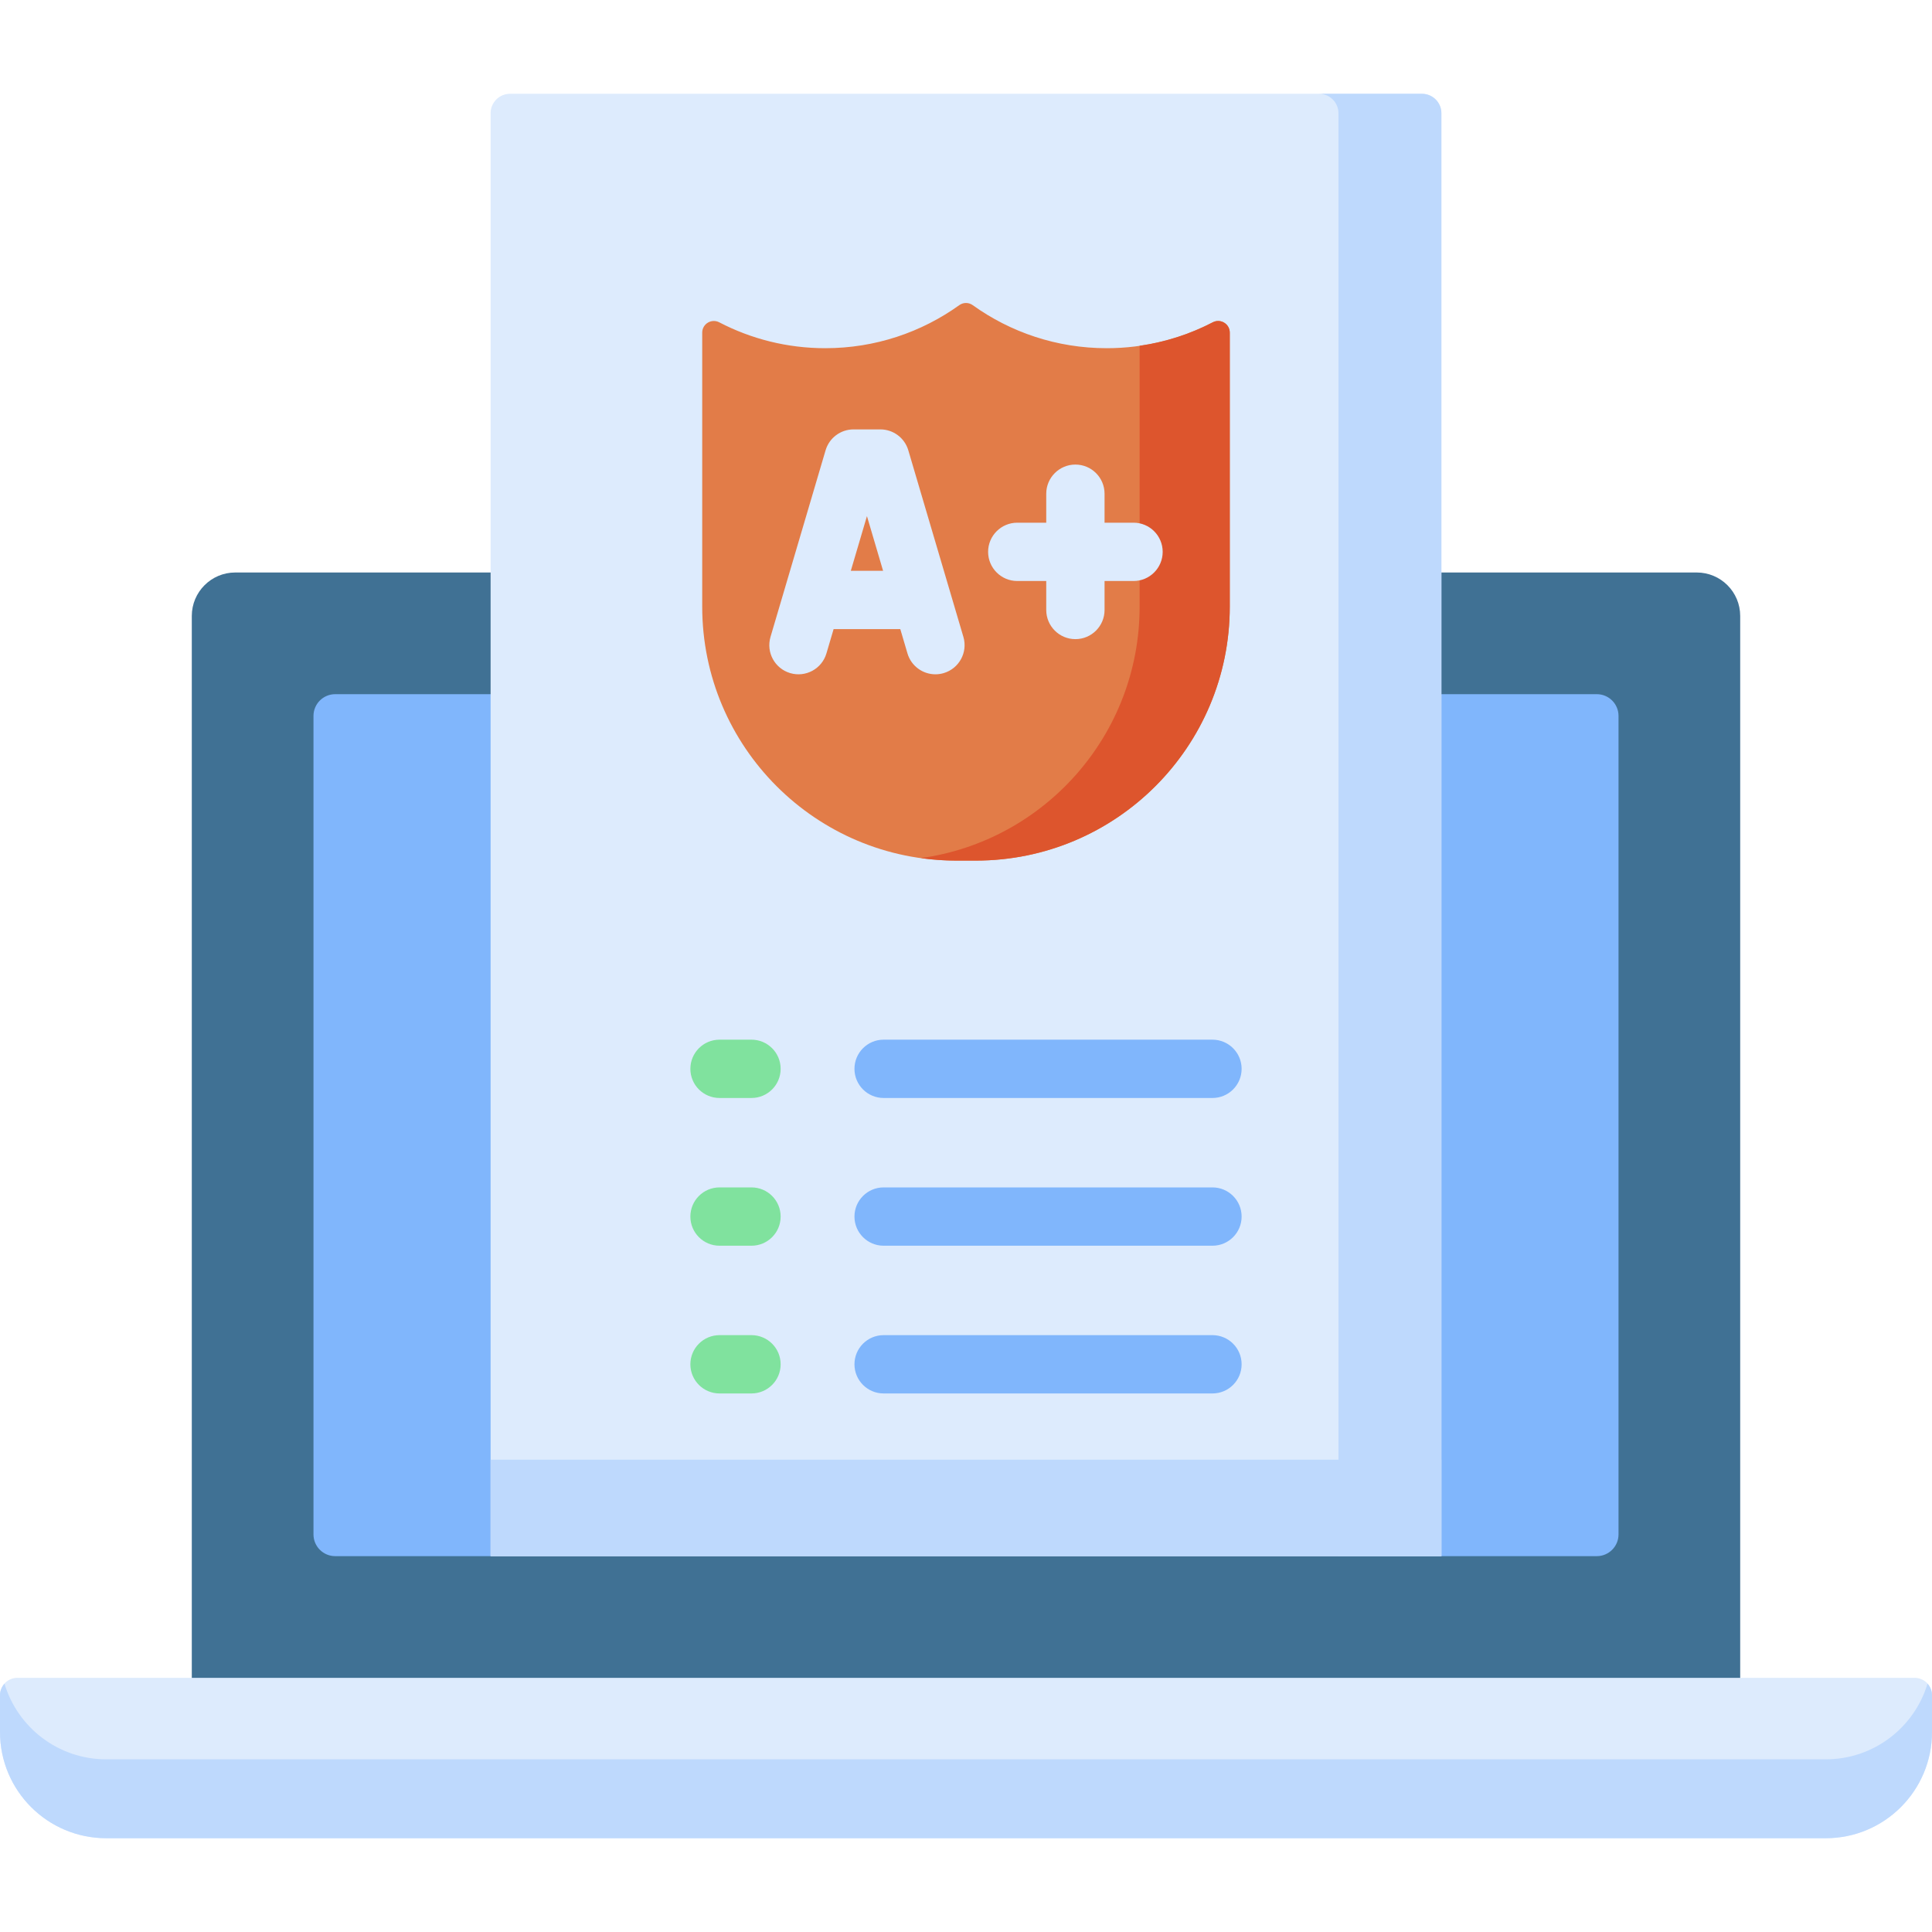 <svg id="Capa_1" enable-background="new 0 0 512 512" height="512" viewBox="0 0 512 512" width="512" xmlns="http://www.w3.org/2000/svg"><g><path d="m50.829 468.496v-305.262c0-6.36 5.156-11.517 11.517-11.517h387.308c6.36 0 11.517 5.156 11.517 11.517v305.261h-410.342z" fill="#407194"/><path d="m83.076 189.722v216.915c0 3.18 2.578 5.758 5.758 5.758h334.332c3.18 0 5.758-2.578 5.758-5.758v-216.915c0-3.18-2.578-5.758-5.758-5.758h-334.332c-3.18 0-5.758 2.578-5.758 5.758z" fill="#80b6fc"/><path d="m0 449.249v9.745c0 15.548 12.604 28.153 28.153 28.153h455.695c15.548 0 28.153-12.604 28.153-28.153v-9.745c0-2.544-2.062-4.607-4.607-4.607h-502.787c-2.545 0-4.607 2.063-4.607 4.607z" fill="#ddebfd"/><path d="m483.847 466.24h-455.694c-12.732 0-23.485-8.454-26.964-20.053-.732.815-1.189 1.881-1.189 3.062v9.745c0 15.548 12.604 28.153 28.153 28.153h455.695c15.548 0 28.153-12.604 28.153-28.153v-9.745c0-1.181-.457-2.247-1.188-3.062-3.481 11.599-14.234 20.053-26.966 20.053z" fill="#bed9fd"/><path d="m135.167 24.854h241.666c2.845 0 5.151 2.306 5.151 5.151v382.391h-251.968v-382.391c0-2.845 2.306-5.151 5.151-5.151z" fill="#ddebfd"/><path d="m130.016 386.827h251.968v25.569h-251.968z" fill="#bed9fd"/><path d="m376.833 24.854h-27.28c2.845 0 5.151 2.306 5.151 5.151v382.391h27.28v-382.391c0-2.845-2.306-5.151-5.151-5.151z" fill="#bed9fd"/><path d="m293.288 92.277c-13.254 0-25.512-4.236-35.519-11.414-1.055-.757-2.484-.757-3.539 0-10.006 7.178-22.265 11.414-35.519 11.414-10.139 0-19.693-2.482-28.105-6.86-2.057-1.07-4.511.416-4.511 2.735v72.605c0 37.174 30.136 67.31 67.31 67.31h5.187c37.174 0 67.31-30.136 67.31-67.31v-72.605c0-2.318-2.454-3.805-4.511-2.735-8.41 4.378-17.964 6.86-28.103 6.86z" fill="#e27c48"/><path d="m321.393 85.417c-5.952 3.097-12.484 5.221-19.381 6.213v69.127c0 33.999-25.213 62.094-57.958 66.649 3.058.425 6.177.662 9.352.662h5.187c37.174 0 67.31-30.136 67.31-67.31v-72.606c.001-2.319-2.453-3.805-4.51-2.735z" fill="#dd552d"/><path d="m255.308 168.783-14.596-49.449c-.97-3.285-3.986-5.539-7.41-5.539h-7.105c-3.425 0-6.441 2.255-7.41 5.539l-14.595 49.449c-1.208 4.093 1.131 8.389 5.223 9.598 4.096 1.209 8.389-1.13 9.598-5.223l1.901-6.441h17.672l1.901 6.441c.993 3.363 4.07 5.541 7.407 5.541.724 0 1.461-.103 2.19-.318 4.093-1.208 6.432-5.505 5.224-9.598zm-29.833-17.519 4.275-14.484 4.275 14.484z" fill="#ddebfd"/><path d="m300.397 138.52h-7.678v-7.679c0-4.267-3.459-7.726-7.726-7.726s-7.726 3.459-7.726 7.726v7.679h-7.679c-4.268 0-7.726 3.459-7.726 7.726s3.459 7.726 7.726 7.726h7.679v7.679c0 4.267 3.459 7.726 7.726 7.726s7.726-3.459 7.726-7.726v-7.679h7.678c4.268 0 7.726-3.459 7.726-7.726s-3.458-7.726-7.726-7.726z" fill="#ddebfd"/><path d="m321.317 290.977h-87.149c-4.268 0-7.726-3.459-7.726-7.726s3.459-7.726 7.726-7.726h87.149c4.268 0 7.726 3.459 7.726 7.726s-3.458 7.726-7.726 7.726z" fill="#80b6fc"/><path d="m199.152 290.977h-8.469c-4.268 0-7.726-3.459-7.726-7.726s3.459-7.726 7.726-7.726h8.469c4.268 0 7.726 3.459 7.726 7.726s-3.458 7.726-7.726 7.726z" fill="#80e29e"/><path d="m321.317 330.128h-87.149c-4.268 0-7.726-3.459-7.726-7.726s3.459-7.726 7.726-7.726h87.149c4.268 0 7.726 3.459 7.726 7.726s-3.458 7.726-7.726 7.726z" fill="#80b6fc"/><path d="m199.152 330.128h-8.469c-4.268 0-7.726-3.459-7.726-7.726s3.459-7.726 7.726-7.726h8.469c4.268 0 7.726 3.459 7.726 7.726s-3.458 7.726-7.726 7.726z" fill="#80e29e"/><path d="m321.317 369.279h-87.149c-4.268 0-7.726-3.459-7.726-7.726s3.459-7.726 7.726-7.726h87.149c4.268 0 7.726 3.459 7.726 7.726s-3.458 7.726-7.726 7.726z" fill="#80b6fc"/><path d="m199.152 369.279h-8.469c-4.268 0-7.726-3.459-7.726-7.726s3.459-7.726 7.726-7.726h8.469c4.268 0 7.726 3.459 7.726 7.726s-3.458 7.726-7.726 7.726z" fill="#80e29e"/></g></svg>